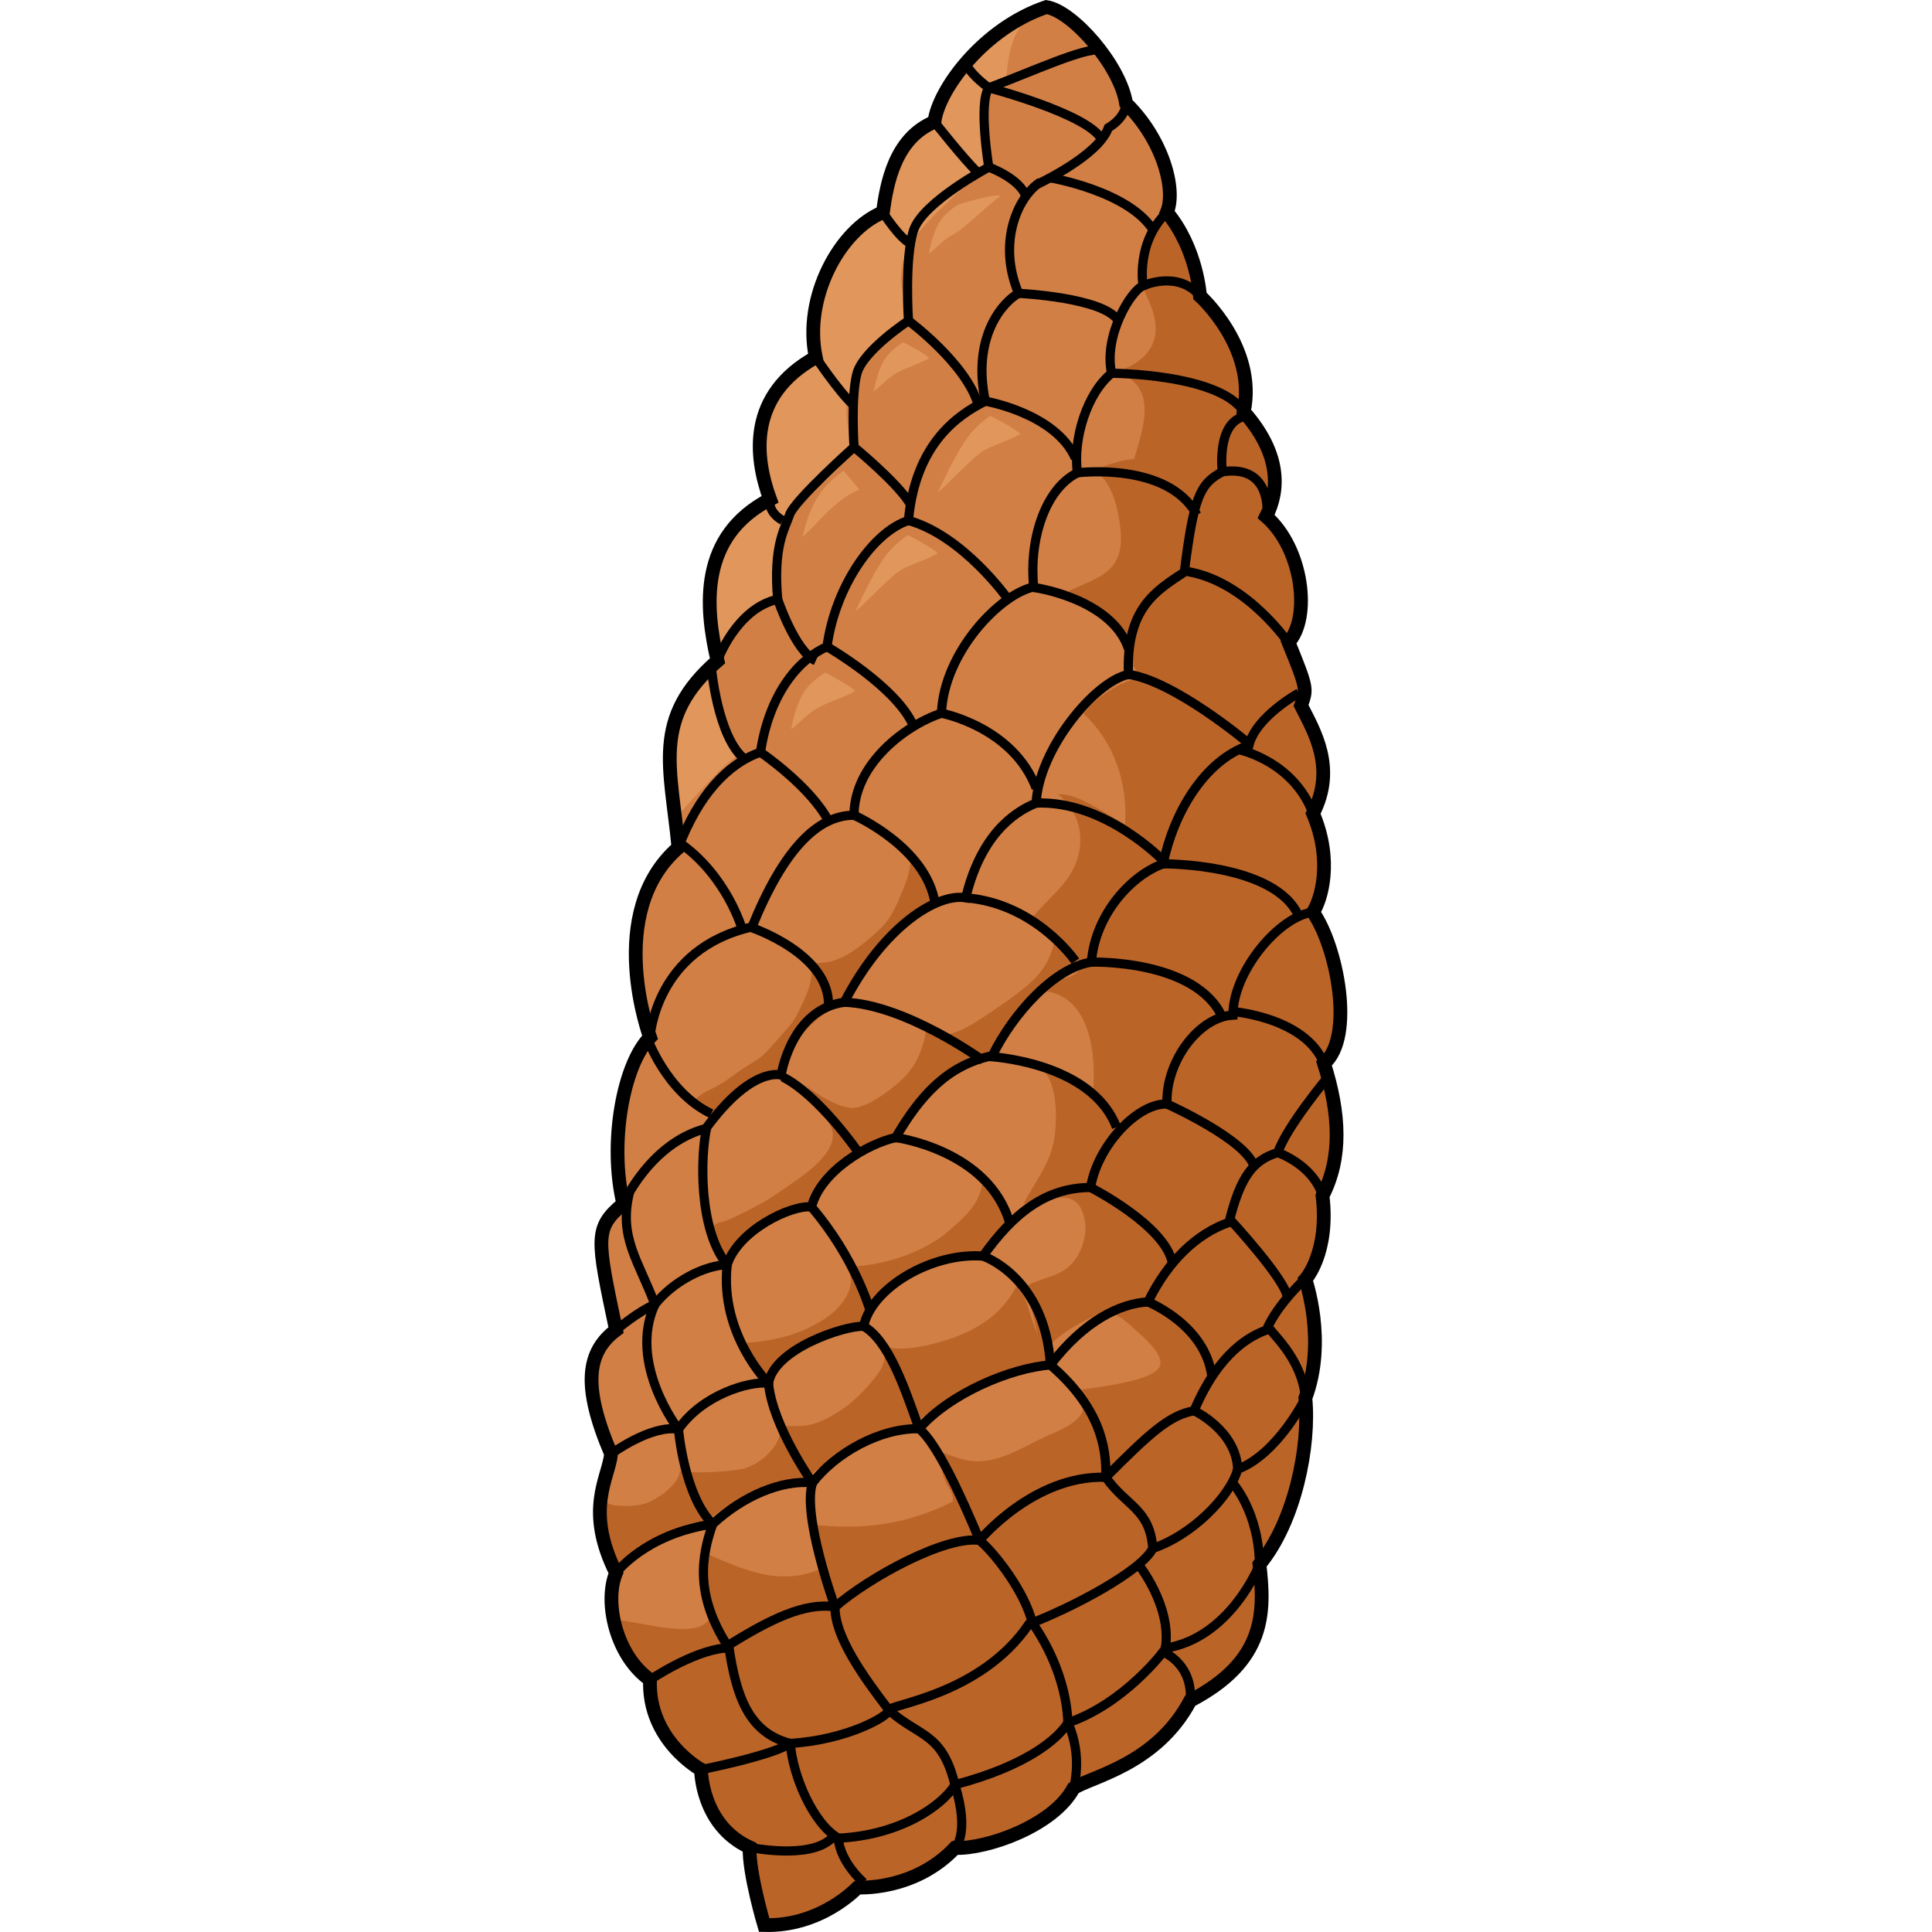 <?xml version="1.0" encoding="utf-8"?>
<!-- Created by: Science Figures, www.sciencefigures.org, Generator: Science Figures Editor -->
<!DOCTYPE svg PUBLIC "-//W3C//DTD SVG 1.1//EN" "http://www.w3.org/Graphics/SVG/1.1/DTD/svg11.dtd">
<svg version="1.1" id="Layer_1" xmlns="http://www.w3.org/2000/svg" xmlns:xlink="http://www.w3.org/1999/xlink" 
	 width="800px" height="800px" viewBox="0 0 83.095 210.511" enable-background="new 0 0 83.095 210.511"
	 xml:space="preserve">
<g>
	<path fill="#D17F45" d="M19.556,209.756c0,0-1.69-5.698-1.588-8.468c-5.292-2.432-5.292-8.468-5.292-8.468
		s-5.821-3.176-5.557-9.791c-3.705-2.603-5.028-8.469-3.705-11.644c-3.44-6.88-0.815-10.319-0.54-12.966
		c-3.165-7.409-2.636-11.115,0.54-13.496c-2.117-10.056-2.382-11.113,0.794-13.76c-1.588-6.615,0.001-15.23,2.911-18.141
		c0,0-5.079-13.57,3.097-20.672C9.382,83.554,7.262,78.254,14.47,72c-1.378-5.936-2.015-13.567,5.724-17.596
		c-1.696-4.664-2.438-11.341,4.982-15.476c-1.378-6.572,2.651-13.887,7.314-15.794c0.424-3.073,1.271-8.056,5.617-9.857
		c0.424-3.498,5.301-10.177,12.19-12.509c2.862,0.425,8.055,6.359,8.691,10.494c3.922,3.816,5.512,9.328,4.452,11.872
		c3.286,3.922,3.604,9.114,3.604,9.114s6.254,5.618,4.77,12.614c4.027,4.558,3.921,8.513,2.438,11.411
		c4.028,3.535,4.877,11.06,2.438,13.71c2.12,5.194,1.983,5.088,1.362,6.89c1.393,2.756,3.87,6.783,1.307,11.766
		c2.206,5.194,0.868,9.428,0,10.756c2.63,3.766,4.546,13.623,1.203,16.485c1.745,5.512,1.955,10.28-0.165,14.414
		c0.742,6.254-1.871,9.115-1.871,9.115s2.354,6.673,0,12.927c0.508,5.194-1.118,13.434-5,18.125
		c0.589,5.17,0.733,10.53-7.545,14.844c-3.71,6.996-10.813,8.269-12.72,9.54c-2.226,4.134-9.518,6.651-12.92,6.506
		c-4.462,4.73-10.61,4.307-10.61,4.307S25.81,209.932,19.556,209.756z"/>
	<path fill="#BB6428" d="M40.81,112.308c1.108-0.462,2.146-1.154,3.14-1.821c1.716-1.15,3.418-2.288,4.935-3.701
		c1.181-1.101,2.354-3.19,2.287-4.861c0.836,0.954,1.748,1.818,2.522,2.825c-1.248,0.998-2.795,1.563-4.038,2.594
		c-1.363,1.129-2.146,2.366-3.161,3.783c-0.706,0.985-1.353,2.079-1.801,3.209c-0.12,0.302-0.104,0.414-0.362,0.543
		c-0.332,0.166-0.793,0.058-1.153,0.308c-0.567-0.683-1.127-0.924-1.927-1.271c-0.872-0.377-1.86-0.909-2.821-0.986
		C39.061,112.979,40.226,112.551,40.81,112.308z"/>
	<path fill="#BB6428" d="M17.757,118.581c-0.924,0.705-1.953,1.425-2.669,2.353c-0.165,0.214-0.402,0.931-0.701,0.934
		c-0.327,0.003-0.744-0.927-0.929-1.151c-0.345-0.418-0.954-0.595-1.32-1.013c0.66-0.659,1.777-1.053,2.58-1.527
		c0.901-0.533,1.701-1.198,2.574-1.773c0.644-0.424,1.325-0.761,1.922-1.254c0.756-0.624,1.378-1.428,2.031-2.157
		c0.701-0.782,1.472-1.566,1.942-2.521c0.704-1.427,2.024-3.928,1.356-5.559c1.136,0.052,2.057,0.004,3.143-0.447
		c1.601-0.665,3.161-2.002,4.429-3.182c1.29-1.2,1.911-2.745,2.563-4.337c0.309-0.756,0.58-1.479,0.718-2.281
		c0.05-0.292,0.026-0.574,0.215-0.816c0.434,0.148,0.733,1.224,0.965,1.608c0.356,0.593,0.712,1.176,1.072,1.759
		c0.441,0.715,0.196,0.74-0.475,1.246c-1.075,0.81-2.127,1.599-3.092,2.536c-0.99,0.962-2.049,1.94-2.818,3.09
		c-0.662,0.99-1.215,2.01-1.79,3.05c-0.301,0.542-0.603,1.084-0.771,1.667c-0.053,0.183-0.05,0.479-0.2,0.601
		c-0.196,0.156-0.975,0.236-1.268,0.376c-1.438,0.685-2.69,1.998-3.783,3.135c-1.002,1.044-2.134,2.607-2.336,4.07
		C20.153,116.284,18.494,118.02,17.757,118.581z"/>
	<path fill="#BB6428" d="M17.191,132.183c1.375-0.654,2.729-1.401,3.982-2.273c1.677-1.165,3.87-2.525,5.09-4.19
		c0.803-1.096,1.032-2.106,0.426-3.279c-0.718-1.392-1.718-3.512-2.969-4.485c1.259,1.08,3.802,2.78,5.516,2.759
		c1.497-0.019,3.756-1.718,4.94-2.725c1.078-0.916,2.01-2.178,2.441-3.511c0.208-0.644,0.88-2.165,0.236-2.682
		c0.925,1.178,2.424,1.406,3.624,2.186c0.667,0.432,1.156,0.621,1.885,0.842c-1.66,1.591-3.904,2.426-5.329,4.312
		c-0.706,0.936-0.921,1.782-1.394,2.811c-0.422,0.92-1.066,1.7-1.494,2.617c-4.075-1.247-7.824,3.452-8.868,6.892
		c-1.224-0.493-2.701,0.075-3.817,0.667c-1.393,0.739-3.035,1.39-4.19,2.48c-0.663,0.626-1.953,2.073-2.067,2.993
		c-0.497-0.83-1.026-1.724-1.255-2.673c-0.283-1.181-0.039-1.529,1.067-1.8C15.792,132.932,16.476,132.522,17.191,132.183z"/>
	<path fill="#E1965B" d="M43.713,15.993c-0.284-2.064-0.854-4.342,0.72-5.986c0.407-0.426,0.923-0.812,1.465-1.01
		c0.122-1.623,0.256-3.161,0.853-4.723c0.309-0.809,0.808-1.547,1.425-2.178c-5.527,2.845-9.321,8.247-9.722,11.284
		c-4.364,1.757-5.265,6.729-5.722,9.798c-4.683,1.857-8.789,9.129-7.48,15.715c-7.464,4.057-6.793,10.74-5.146,15.422
		c-7.78,3.946-7.225,11.585-5.909,17.535c-6.628,5.628-5.503,10.557-4.691,18.048c1.024-1.6,2.603-3.211,3.448-4.099
		c1.064-1.118,2.167-2.396,3.414-3.235c-0.097-1.078-1.199-2.615-1.527-3.775c-0.37-1.306-0.575-2.64-0.618-3.977
		c-0.1-3.128,1.186-5.015,3.447-7.089c0.867-0.796,3.136-1.927,3.417-3.089c0.127-0.531-0.218-1.651-0.232-2.253
		c-0.022-0.943,0.01-1.898,0.03-2.843c0.052-2.325,1.724-3.798,3.304-5.372c1.368-1.363,4.067-3.061,4.556-4.952
		c0.41-1.593-0.462-3.442-0.202-5.124c0.445-2.894,3.371-8.553,6.459-9.079c0.234-1.517-0.565-3.161-0.557-4.71
		c0.008-1.271,0.365-2.43,1.004-3.545c1.24-2.166,3.4-4.057,5.218-5.785C42.651,19.081,44.131,19.028,43.713,15.993z"/>
	<path fill="#BB6428" d="M26.25,143.635c1.709-1.133,3.686-3.525,2.27-5.602c3.733-0.055,8.355-1.465,11.167-3.935
		c1.648-1.447,3.334-2.876,3.618-5.109c0.905,0.414,1.813,1.564,2.471,2.312c0.508,0.577,0.747,0.595,0.542,1.231
		c-0.15,0.469-1.239,1.459-1.568,1.987c-0.34,0.544-0.676,1.637-1.125,2.044c-0.587,0.532-0.633,0.313-1.431,0.197
		c-1.186-0.171-2.38-0.063-3.52,0.333c-2.565,0.889-4.81,2.935-6.575,4.952c-0.429,0.489-1.263,2.126-1.788,2.36
		c-0.273,0.121-1.194-0.167-1.579-0.122c-0.674,0.079-1.352,0.313-2.006,0.529c-2.095,0.689-3.305,1.469-4.787,2.971
		c-0.483,0.489-0.925,1.055-1.287,1.62c-0.206,0.321-0.081,0.73-0.496,0.885c-0.573,0.213-1.283-0.636-1.532-1.051
		c-0.455-0.757-0.818-2.088-0.992-2.918C20.783,146.068,23.565,145.413,26.25,143.635z"/>
	<path fill="#BB6428" d="M48.668,143.587c-0.224-0.673-0.392-1.445-0.69-2.082c-0.242-0.517-0.668-0.923-0.917-1.421
		c-1.619,3.3-4.664,5.042-8.099,6.069c-1.755,0.525-4.668,1.167-6.445,0.508c0.003,0.459,0.195,0.9,0.148,1.361
		c-0.089,0.866-0.716,1.715-1.253,2.36c-1.066,1.28-2.239,2.479-3.659,3.378c-1.224,0.773-2.548,1.504-4.016,1.607
		c-0.783,0.055-1.582-0.028-2.362,0.011c0.093,2.274-2.522,4.492-4.585,4.756c-2.203,0.282-4.257,0.403-6.434,0.163
		c-0.073,1.474-2.509,3.121-3.771,3.527c-0.977,0.313-2.224,0.305-3.239,0.211c-0.447-0.041-1.044-0.329-1.613-0.531
		c-0.212,1.9,0.002,4.255,1.415,7.305c0.588-0.682,1.585-1.297,2.193-1.656c1.13-0.67,2.333-1.404,3.503-1.991
		c0.9-0.451,1.833-0.963,2.817-1.209c0.63-0.158,1.316-0.091,1.813-0.411c1.148-0.74,2.049-1.598,3.382-2.119
		c2.07-0.811,4.274-1.186,6.435-1.611c0.964-0.19,0.857-0.643,1.586-1.333c1.214-1.153,3.088-1.747,4.508-2.629
		c1.57-0.975,3.369-1.559,5.092-2.22c0.656-0.252,1.21-0.396,1.764-0.795c1.041-0.751,2.002-1.508,3.189-2.026
		c2.262-0.987,4.611-1.876,6.812-2.984c1.544-0.777,2.619-1.458,4.357-1.533c-0.08-0.624-0.703-1.456-0.946-2.087
		C49.316,145.327,48.964,144.478,48.668,143.587z"/>
	<path fill="#BB6428" d="M80.563,115.881c3.343-2.862,1.427-12.72-1.203-16.485c0.868-1.328,2.206-5.562,0-10.756
		c2.563-4.982,0.086-9.01-1.307-11.766c0.621-1.802,0.758-1.695-1.362-6.89c2.438-2.65,1.59-10.175-2.438-13.71
		c1.483-2.898,1.59-6.854-2.438-11.411c1.484-6.996-4.77-12.614-4.77-12.614s-0.317-5.192-3.604-9.114
		c0.01-0.024,0.016-0.053,0.025-0.077c-0.59,0.787-1.238,1.563-1.657,2.477c-0.628,1.373-0.971,2.721-1.059,4.152
		c-0.063,1.046-0.145,0.742,0.164,1.751c0.202,0.659,0.568,1.321,0.813,1.967c1.422,3.745-0.399,6.073-3.912,7.14
		c4.796,1.337,3.027,6.141,2.052,9.482c-1.658,0.059-3.405,0.871-4.981,1.338c2.793-0.083,3.632,5.848,3.54,7.661
		c-0.179,3.518-2.869,4.017-5.698,5.378c0.943,1.781,3.756,2.538,5.173,3.966c1.013,1.02,0.473,1.482,0.89,2.697
		c0.375,1.094,1.513,1.708,1.569,2.949c-1.715-0.112-5.097,2.379-5.992,3.746c3.299,3.077,4.822,7.552,4.516,12.06
		c-1.853-0.961-5.195-3.475-7.306-3.267c2.204,1.701,2.916,4.5,2.081,7.112c-0.845,2.643-3.218,4.23-4.886,6.32
		c1.426,1.205,4.34,2.969,5.043,4.766c0.863,2.208-3.235,1.575-4.019,3.204c5.532,0.375,6.016,7.52,5.536,11.561
		c-1.585-1.607-3.662-2.827-5.867-3.345c2.014,1.4,2.009,5.129,1.773,7.353c-0.328,3.112-2.049,4.974-3.41,7.617
		c2.611-0.103,5.989-2.309,6.687,1.975c0.246,1.512-0.415,3.481-1.44,4.578c-1.465,1.567-3.538,1.479-5.218,2.611
		c1.052,2.283,1.433,4.993,1.954,7.49c1.106-1.977,3.325-3.223,5.35-4.235c2.167-1.082,3.165-0.198,4.854,1.347
		c0.858,0.785,3.21,2.72,2.619,4.007c-0.799,1.743-8.168,2.384-9.562,2.644c1.26,1.249,1.713,1.946,0.573,3.057
		c-0.982,0.958-2.477,1.457-3.708,2.044c-1.77,0.843-3.573,1.942-5.504,2.371c-2.576,0.571-3.783-0.264-6.021-0.927
		c0.39,1.075,0.418,2.187,0.875,3.255c0.341,0.797,0.939,1.368,0.829,2.249c-4.95,2.482-9.76,3.153-15.296,2.502
		c0.498,1.527,0.578,3.18,1.272,4.674c-4.707,2.2-8.67,0.301-13.015-1.582c-0.051,1.006-0.081,2.07-0.033,3.084
		c0.042,0.874,0.91,2.722,0.791,3.427C13.26,179.138,6,176.595,3.156,176.49c0.514,2.505,1.849,5.054,3.964,6.539
		c-0.265,6.615,5.557,9.791,5.557,9.791s0,6.036,5.292,8.468c-0.103,2.77,1.588,8.468,1.588,8.468
		c6.254,0.176,10.176-4.098,10.176-4.098s6.148,0.424,10.61-4.307c3.402,0.146,10.694-2.372,12.92-6.506
		c1.907-1.271,9.01-2.544,12.72-9.54c8.278-4.313,8.134-9.674,7.545-14.844c3.882-4.691,5.508-12.931,5-18.125
		c2.354-6.254,0-12.927,0-12.927s2.613-2.861,1.871-9.115C82.518,126.161,82.308,121.393,80.563,115.881z"/>
	<path fill="none" stroke="#000000" stroke-width="1.5" stroke-miterlimit="10" d="M19.556,209.756c0,0-1.69-5.698-1.588-8.468
		c-5.292-2.432-5.292-8.468-5.292-8.468s-5.821-3.176-5.557-9.791c-3.705-2.603-5.028-8.469-3.705-11.644
		c-3.44-6.88-0.815-10.319-0.54-12.966c-3.165-7.409-2.636-11.115,0.54-13.496c-2.117-10.056-2.382-11.113,0.794-13.76
		c-1.588-6.615,0.001-15.23,2.911-18.141c0,0-5.079-13.57,3.097-20.672C9.382,83.554,7.262,78.254,14.47,72
		c-1.378-5.936-2.015-13.567,5.724-17.596c-1.696-4.664-2.438-11.341,4.982-15.476c-1.378-6.572,2.651-13.887,7.314-15.794
		c0.424-3.073,1.271-8.056,5.617-9.857c0.424-3.498,5.301-10.177,12.19-12.509c2.862,0.425,8.055,6.359,8.691,10.494
		c3.922,3.816,5.512,9.328,4.452,11.872c3.286,3.922,3.604,9.114,3.604,9.114s6.254,5.618,4.77,12.614
		c4.027,4.558,3.921,8.513,2.438,11.411c4.028,3.535,4.877,11.06,2.438,13.71c2.12,5.194,1.983,5.088,1.362,6.89
		c1.393,2.756,3.87,6.783,1.307,11.766c2.206,5.194,0.868,9.428,0,10.756c2.63,3.766,4.546,13.623,1.203,16.485
		c1.745,5.512,1.955,10.28-0.165,14.414c0.742,6.254-1.871,9.115-1.871,9.115s2.354,6.673,0,12.927
		c0.508,5.194-1.118,13.434-5,18.125c0.589,5.17,0.733,10.53-7.545,14.844c-3.71,6.996-10.813,8.269-12.72,9.54
		c-2.226,4.134-9.518,6.651-12.92,6.506c-4.462,4.73-10.61,4.307-10.61,4.307S25.81,209.932,19.556,209.756z"/>
	<path fill="none" stroke="#000000" stroke-miterlimit="10" d="M7.12,113.023c0,0,0.529-9.643,11.113-12.024
		c3.439-8.468,7.144-12.173,11.113-12.173c0-5.557,5.557-9.791,9.526-11.114c0.265-6.615,6.351-12.965,10.056-13.76
		c-0.529-4.764,1.06-10.585,4.764-12.438c-0.529-3.705,1.073-8.727,3.72-10.844c-0.897-4.08,2.102-9.004,3.425-9.532
		c0,0-0.824-4.698,2.605-8.004"/>
	<path fill="none" stroke="#000000" stroke-miterlimit="10" d="M4.208,131.164c0,0,2.91-6.614,8.996-8.202
		c5.028-6.88,8.203-5.823,8.203-5.823s1.058-7.143,6.88-7.937c4.234-8.203,10.056-11.908,13.231-11.379
		c1.588-6.615,5.027-9.262,7.674-10.32c0.265-5.821,6.351-13.23,10.056-14.024c-0.265-7.146,2.91-9.053,6.086-11.142
		c1.03-8.214,1.716-9.541,3.946-10.826c0.062-0.035,0.125-0.07,0.188-0.105"/>
	<path fill="none" stroke="#000000" stroke-miterlimit="10" d="M3.415,144.924c0,0,2.388-2.027,4.233-2.792
		c2.016-2.55,5.414-4.249,7.879-4.334c1.189-3.739,6.969-6.543,9.178-6.288c1.02-3.909,6.119-6.884,9.178-7.563
		c2.634-4.503,5.604-7.897,10.533-8.918c2.295-4.674,6.798-9.602,10.792-10.197c0.425-5.269,4.419-9.517,7.818-10.707
		c1.104-5.439,4.417-11.217,9.346-12.916c0.766-3.145,5.438-5.693,5.438-5.693"/>
	<path fill="none" stroke="#000000" stroke-miterlimit="10" d="M2.875,158.42c0,0,4.329-3.201,7.342-2.691
		c2.588-3.739,7.688-5.269,9.812-5.014c0.595-3.739,8.243-6.288,10.367-6.203c0.85-4.164,7.393-8.074,13.001-7.648
		c3.314-4.673,6.881-7.475,11.725-7.475c0.726-4.534,5.112-9.217,8.328-9.093c-0.194-4.567,3.422-9.487,7.179-9.688
		c0-4.779,5.084-10.825,8.732-11.213"/>
	<path fill="none" stroke="#000000" stroke-miterlimit="10" d="M3.415,171.386c0,0,3.176-4.263,10.534-5.326
		c3.353-3.107,7.522-4.823,10.875-4.497c2.453-3.189,7.276-5.97,11.61-5.888c3.353-3.843,9.975-6.624,14.309-6.95
		c3.68-4.823,7.604-6.705,10.63-6.868c2.207-4.497,5.314-7.439,8.83-8.666c1.227-4.988,2.616-6.787,5.314-7.604
		c0.981-2.862,5.477-8.243,5.477-8.243"/>
	<path fill="none" stroke="#000000" stroke-miterlimit="10" d="M7.12,183.029c0,0,4.532-3.067,8.032-3.442
		c5.125-3.25,8.875-5,12.125-4.5c3.75-3.25,12-7.75,15.75-7.25c0,0,5.875-7.125,13.75-6.875c4.75-4.75,6.875-6.75,9.625-7.25
		c2.75-6.5,6.25-8.201,7.875-8.788c1.25-2.962,4.538-5.896,4.538-5.896"/>
	<path fill="none" stroke="#000000" stroke-miterlimit="10" d="M10.216,92.352c2.125-5.625,5.311-9.14,8.936-10.39
		c1-6.625,4.375-10.25,7.25-11.5c0.875-6.5,5-12.5,8.875-13.75c0.75-8.375,5.375-11.5,8.375-13c-1.5-7.125,2-10.875,3.625-11.75
		c-2.375-5.625,0-10.625,2.375-12.125"/>
	<path fill="none" stroke="#000000" stroke-miterlimit="10" d="M49.338,20.064c0,0,6.651-3.079,7.718-6.138
		c1.991-1.209,1.934-2.664,1.934-2.664"/>
	<path fill="none" stroke="#000000" stroke-miterlimit="10" d="M53.262,194.846c0,0,1.056-3.399-0.61-7.134
		c-0.106-3.065-1.196-7.026-3.882-10.895c-0.792-3.312-4.01-7.52-5.743-8.98c-2.179-5.248-4.769-10.721-6.593-12.162
		c-1.602-4.561-3.347-9.634-6.039-11.163"/>
	<path fill="none" stroke="#000000" stroke-miterlimit="10" d="M43.396,136.863c0,0,6.77,2.233,7.347,11.861
		c5.367,4.615,6.145,8.942,6.034,12.237c2.229,3.184,4.79,3.404,5.125,7.75"/>
	<path fill="none" stroke="#000000" stroke-miterlimit="10" d="M60.334,170.462c0,0,3.648,4.514,2.942,9.125"/>
	<path fill="none" stroke="#000000" stroke-miterlimit="10" d="M70.627,161.62c0,0,2.825,3.134,2.899,8.842c0,0-3.125,8-10.25,9.125
		c-0.125,0.375-4.625,6.125-10.625,8.125c-1,1.625-4.25,4.625-12.31,6.75c-1.31,2.25-6.19,5.75-13.44,5.847
		c-2.375,2.347-8.934,0.979-8.934,0.979"/>
	<path fill="none" stroke="#000000" stroke-miterlimit="10" d="M63.368,180.188c0,0,2.906,1.324,2.614,5.118"/>
	<path fill="none" stroke="#000000" stroke-miterlimit="10" d="M40.342,201.352c0,0,1.671-1.415,0-6.89
		c-1.404-5.741-3.907-5.174-7.19-8.125c-2.883-3.752-5.933-8.079-5.875-11.25c0,0-3.631-10.008-2.453-13.524
		c0,0-4.367-6.175-4.796-10.848c0,0-5.341-5.306-4.501-12.917c-3.156-3.802-2.916-11.961-2.225-14.969"/>
	<path fill="none" stroke="#000000" stroke-miterlimit="10" d="M30.395,205.125c0,0-2.526-2.134-2.778-4.844
		c-2.785-1.643-4.971-6.906-5.215-10.319c-4.512-1.146-5.87-5.109-6.67-10.375c-3.734-5.671-3.056-9.908-1.783-13.527
		c-3.116-3.056-3.732-10.331-3.732-10.331s-5.543-7.146-2.568-13.597c-1.771-4.765-3.994-7.309-2.758-12.249"/>
	<path fill="none" stroke="#000000" stroke-miterlimit="10" d="M31.083,142.764c0,0-1.598-5.658-6.378-11.254"/>
	<path fill="none" stroke="#000000" stroke-miterlimit="10" d="M29.673,125.35c0,0-4.191-6.029-8.101-8.007"/>
	<path fill="none" stroke="#000000" stroke-miterlimit="10" d="M43.396,115.554c0,0-8.395-6.109-15.108-6.352"/>
	<path fill="none" stroke="#000000" stroke-miterlimit="10" d="M53.46,104.722c0,0-4.268-6.276-11.941-6.898"/>
	<path fill="none" stroke="#000000" stroke-miterlimit="10" d="M63.089,93.825c0,0-6.344-6.632-13.896-6.322"/>
	<path fill="none" stroke="#000000" stroke-miterlimit="10" d="M72.207,80.888c0,0-7.925-6.67-12.958-7.409"/>
	<path fill="none" stroke="#000000" stroke-miterlimit="10" d="M76.766,70.169c0,0-4.517-6.755-11.038-7.885"/>
	<path fill="none" stroke="#000000" stroke-miterlimit="10" d="M74.339,56.095c0,0,0.623-5.524-4.87-4.689
		c0,0-0.702-5.704,2.737-6.082"/>
	<path fill="none" stroke="#000000" stroke-miterlimit="10" d="M53.692,51.515c0,0,9.847-1.232,13.003,4.58"/>
	<path fill="none" stroke="#000000" stroke-miterlimit="10" d="M48.735,64.002c0.193-0.05,8.67,1.202,10.514,6.665"/>
	<path fill="none" stroke="#000000" stroke-miterlimit="10" d="M38.873,77.712c0,0,7.794,1.479,10.32,8.168"/>
	<path fill="none" stroke="#000000" stroke-miterlimit="10" d="M29.346,88.826c0,0,7.908,3.486,8.829,9.619"/>
	<path fill="none" stroke="#000000" stroke-miterlimit="10" d="M18.074,101.036c0,0,8.726,2.877,8.492,8.627"/>
	<path fill="none" stroke="#000000" stroke-miterlimit="10" d="M6.786,113.023c0,0,2.075,5.95,7.001,8.323"/>
	<path fill="none" stroke="#000000" stroke-miterlimit="10" d="M33.882,123.946c0,0,10.2,1.338,12.451,9.386"/>
	<path fill="none" stroke="#000000" stroke-miterlimit="10" d="M44.033,115.118c0,0,11.166,0.522,13.911,7.711"/>
	<path fill="none" stroke="#000000" stroke-miterlimit="10" d="M55.208,104.831c0,0,11.377-0.335,14.262,5.993"/>
	<path fill="none" stroke="#000000" stroke-miterlimit="10" d="M63.026,94.124c0,0,12.297-0.103,14.784,5.729"/>
	<path fill="none" stroke="#000000" stroke-miterlimit="10" d="M71.248,81.68c0,0,5.941,1.179,8.112,6.96"/>
	<path fill="none" stroke="#000000" stroke-miterlimit="10" d="M55.121,129.389c0,0,8.235,4.184,8.917,8.282"/>
	<path fill="none" stroke="#000000" stroke-miterlimit="10" d="M63.449,120.296c0,0,8.603,3.849,9.482,6.785"/>
	<path fill="none" stroke="#000000" stroke-miterlimit="10" d="M70.641,110.22c0,0,8.547,0.696,10.104,6.259"/>
	<path fill="none" stroke="#000000" stroke-miterlimit="10" d="M75.517,125.586c0,0,3.834,1.298,4.881,4.709"/>
	<path fill="none" stroke="#000000" stroke-miterlimit="10" d="M70.291,132.848c0,0,6.256,6.755,6.261,8.567"/>
	<path fill="none" stroke="#000000" stroke-miterlimit="10" d="M61.373,141.856c0,0,6.298,2.516,6.967,8.162"/>
	<path fill="none" stroke="#000000" stroke-miterlimit="10" d="M66.402,153.712c0,0,4.578,2.134,4.75,6.375"/>
	<path fill="none" stroke="#000000" stroke-miterlimit="10" d="M74.466,144.512c0.086,0.534,3.716,3.382,4.061,7.825
		c0,0-3,6.083-7.375,7.75c-0.875,3.125-5.125,7.25-9.25,8.625c-1.25,2.5-8.875,6.5-13.5,8.25c-5.25,7.75-15.25,8.75-15.25,9.375
		s-4.5,3.25-10.75,3.625c-2.125,1.375-9.726,2.858-9.726,2.858"/>
	<path fill="none" stroke="#000000" stroke-miterlimit="10" d="M17.17,101.272c0,0-1.64-5.782-6.767-9.4"/>
	<path fill="none" stroke="#000000" stroke-miterlimit="10" d="M19.152,81.962c0,0,5.463,3.724,7.419,7.508"/>
	<path fill="none" stroke="#000000" stroke-miterlimit="10" d="M26.402,70.462c0,0,7.671,4.408,9.439,8.684"/>
	<path fill="none" stroke="#000000" stroke-miterlimit="10" d="M46.137,65.294c0,0-4.879-6.916-10.86-8.582"/>
	<path fill="none" stroke="#000000" stroke-miterlimit="10" d="M43.652,43.712c0,0,7.659,1.305,9.809,6.215"/>
	<path fill="none" stroke="#000000" stroke-miterlimit="10" d="M47.277,31.962c0,0,9.296,0.43,10.856,2.986"/>
	<path fill="none" stroke="#000000" stroke-miterlimit="10" d="M50.705,19.369c0,0,8.569,1.444,11.237,5.706"/>
	<path fill="none" stroke="#000000" stroke-miterlimit="10" d="M14.47,72c0,0,1.998-5.671,6.557-6.706
		c-0.501-5.83,0.757-7.609,1.295-9.199c0.538-1.591,7.024-7.383,7.024-7.383s-0.359-5.541,0.327-8.041s5.607-5.723,5.607-5.723
		s-0.458-6.802,0.561-9.873s8.191-6.863,8.191-6.863s-1.161-6.977,0-8.644"/>
	<path fill="none" stroke="#000000" stroke-miterlimit="10" d="M29.346,48.712c0,0,4.872,3.991,6.153,6.264"/>
	<path fill="none" stroke="#000000" stroke-miterlimit="10" d="M35.281,34.948c0,0,6.28,4.635,7.6,9.172"/>
	<path fill="none" stroke="#000000" stroke-miterlimit="10" d="M44.033,18.212c0,0,3.392,1.225,4.037,3.192"/>
	<path fill="none" stroke="#000000" stroke-miterlimit="10" d="M44.033,9.568c0,0,10.869,2.858,12.291,5.622"/>
	<path fill="none" stroke="#000000" stroke-miterlimit="10" d="M20.194,54.404c0,0-0.349,1.329,1.379,2.308"/>
	<path fill="none" stroke="#000000" stroke-miterlimit="10" d="M25.176,38.929c0,0,2.415,3.621,4.075,5.191"/>
	<path fill="none" stroke="#000000" stroke-miterlimit="10" d="M32.491,23.135c0,0,1.791,2.821,3.009,3.399"/>
	<path fill="none" stroke="#000000" stroke-miterlimit="10" d="M38.108,13.277c0,0,3.066,3.913,4.772,5.585"/>
	<path fill="none" stroke="#000000" stroke-miterlimit="10" d="M13.787,72.617c0,0,0.679,7.808,3.677,10.115"/>
	<path fill="none" stroke="#000000" stroke-miterlimit="10" d="M21.027,65.294c0,0,1.897,5.664,4.149,6.706"/>
	<path fill="none" stroke="#000000" stroke-miterlimit="10" d="M57.412,40.671c0,0,11.727,0.033,14.403,4.192"/>
	<path fill="none" stroke="#000000" stroke-miterlimit="10" d="M60.836,31.139c0,0,3.792-1.756,6.209,1.11"/>
	<path fill="none" stroke="#000000" stroke-miterlimit="10" d="M41.519,6.894c0,0,0.339,1.066,2.514,2.675
		C48.95,7.714,54.386,5.206,56.141,5.45"/>
	<path fill="#E1965B" d="M26.206,73.289c0,0,2.835,1.466,3.271,1.997c-1.2,0.694-2.549,1.072-3.786,1.688
		c-1.309,0.65-2.079,1.653-3.219,2.502c0.078-0.032,0.325-2.232,1.351-3.962C24.581,74.236,26.206,73.289,26.206,73.289z"/>
	<path fill="#E1965B" d="M34.712,37.289c0,0,2.461,1.272,2.84,1.733c-1.042,0.603-2.212,0.931-3.286,1.466
		c-1.136,0.564-1.805,1.435-2.794,2.171c0.067-0.027,0.282-1.938,1.172-3.438C33.302,38.111,34.712,37.289,34.712,37.289z"/>
	<path fill="#E1965B" d="M40.712,22.289c0,0,4.196-1.346,4.575-0.885c-1.042,0.603-3.947,3.549-5.021,4.084
		c-1.136,0.564-1.805,1.435-2.794,2.171c0.067-0.027,0.282-1.938,1.172-3.438C39.302,23.111,40.712,22.289,40.712,22.289z"/>
	<path fill="#E1965B" d="M35.206,58.289c0,0,2.835,1.466,3.271,1.997c-1.2,0.694-2.549,1.072-3.786,1.688
		c-1.309,0.65-4.074,3.804-5.214,4.652c0.078-0.032,1.645-3.79,3.346-6.112C33.701,59.315,35.206,58.289,35.206,58.289z"/>
	<path fill="#E1965B" d="M28.206,51.289c0,0,1.292,1.521,1.729,2.052c-2.72,1.063-5.064,4.307-6.204,5.154
		c0.078-0.031,0.392-2.658,2.093-4.98C26.701,52.315,28.206,51.289,28.206,51.289z"/>
	<path fill="#E1965B" d="M44.206,45.289c0,0,2.835,1.466,3.271,1.997c-1.2,0.694-2.549,1.072-3.786,1.688
		c-1.309,0.65-4.074,3.804-5.214,4.652c0.078-0.032,1.645-3.79,3.346-6.112C42.701,46.315,44.206,45.289,44.206,45.289z"/>
</g>
</svg>